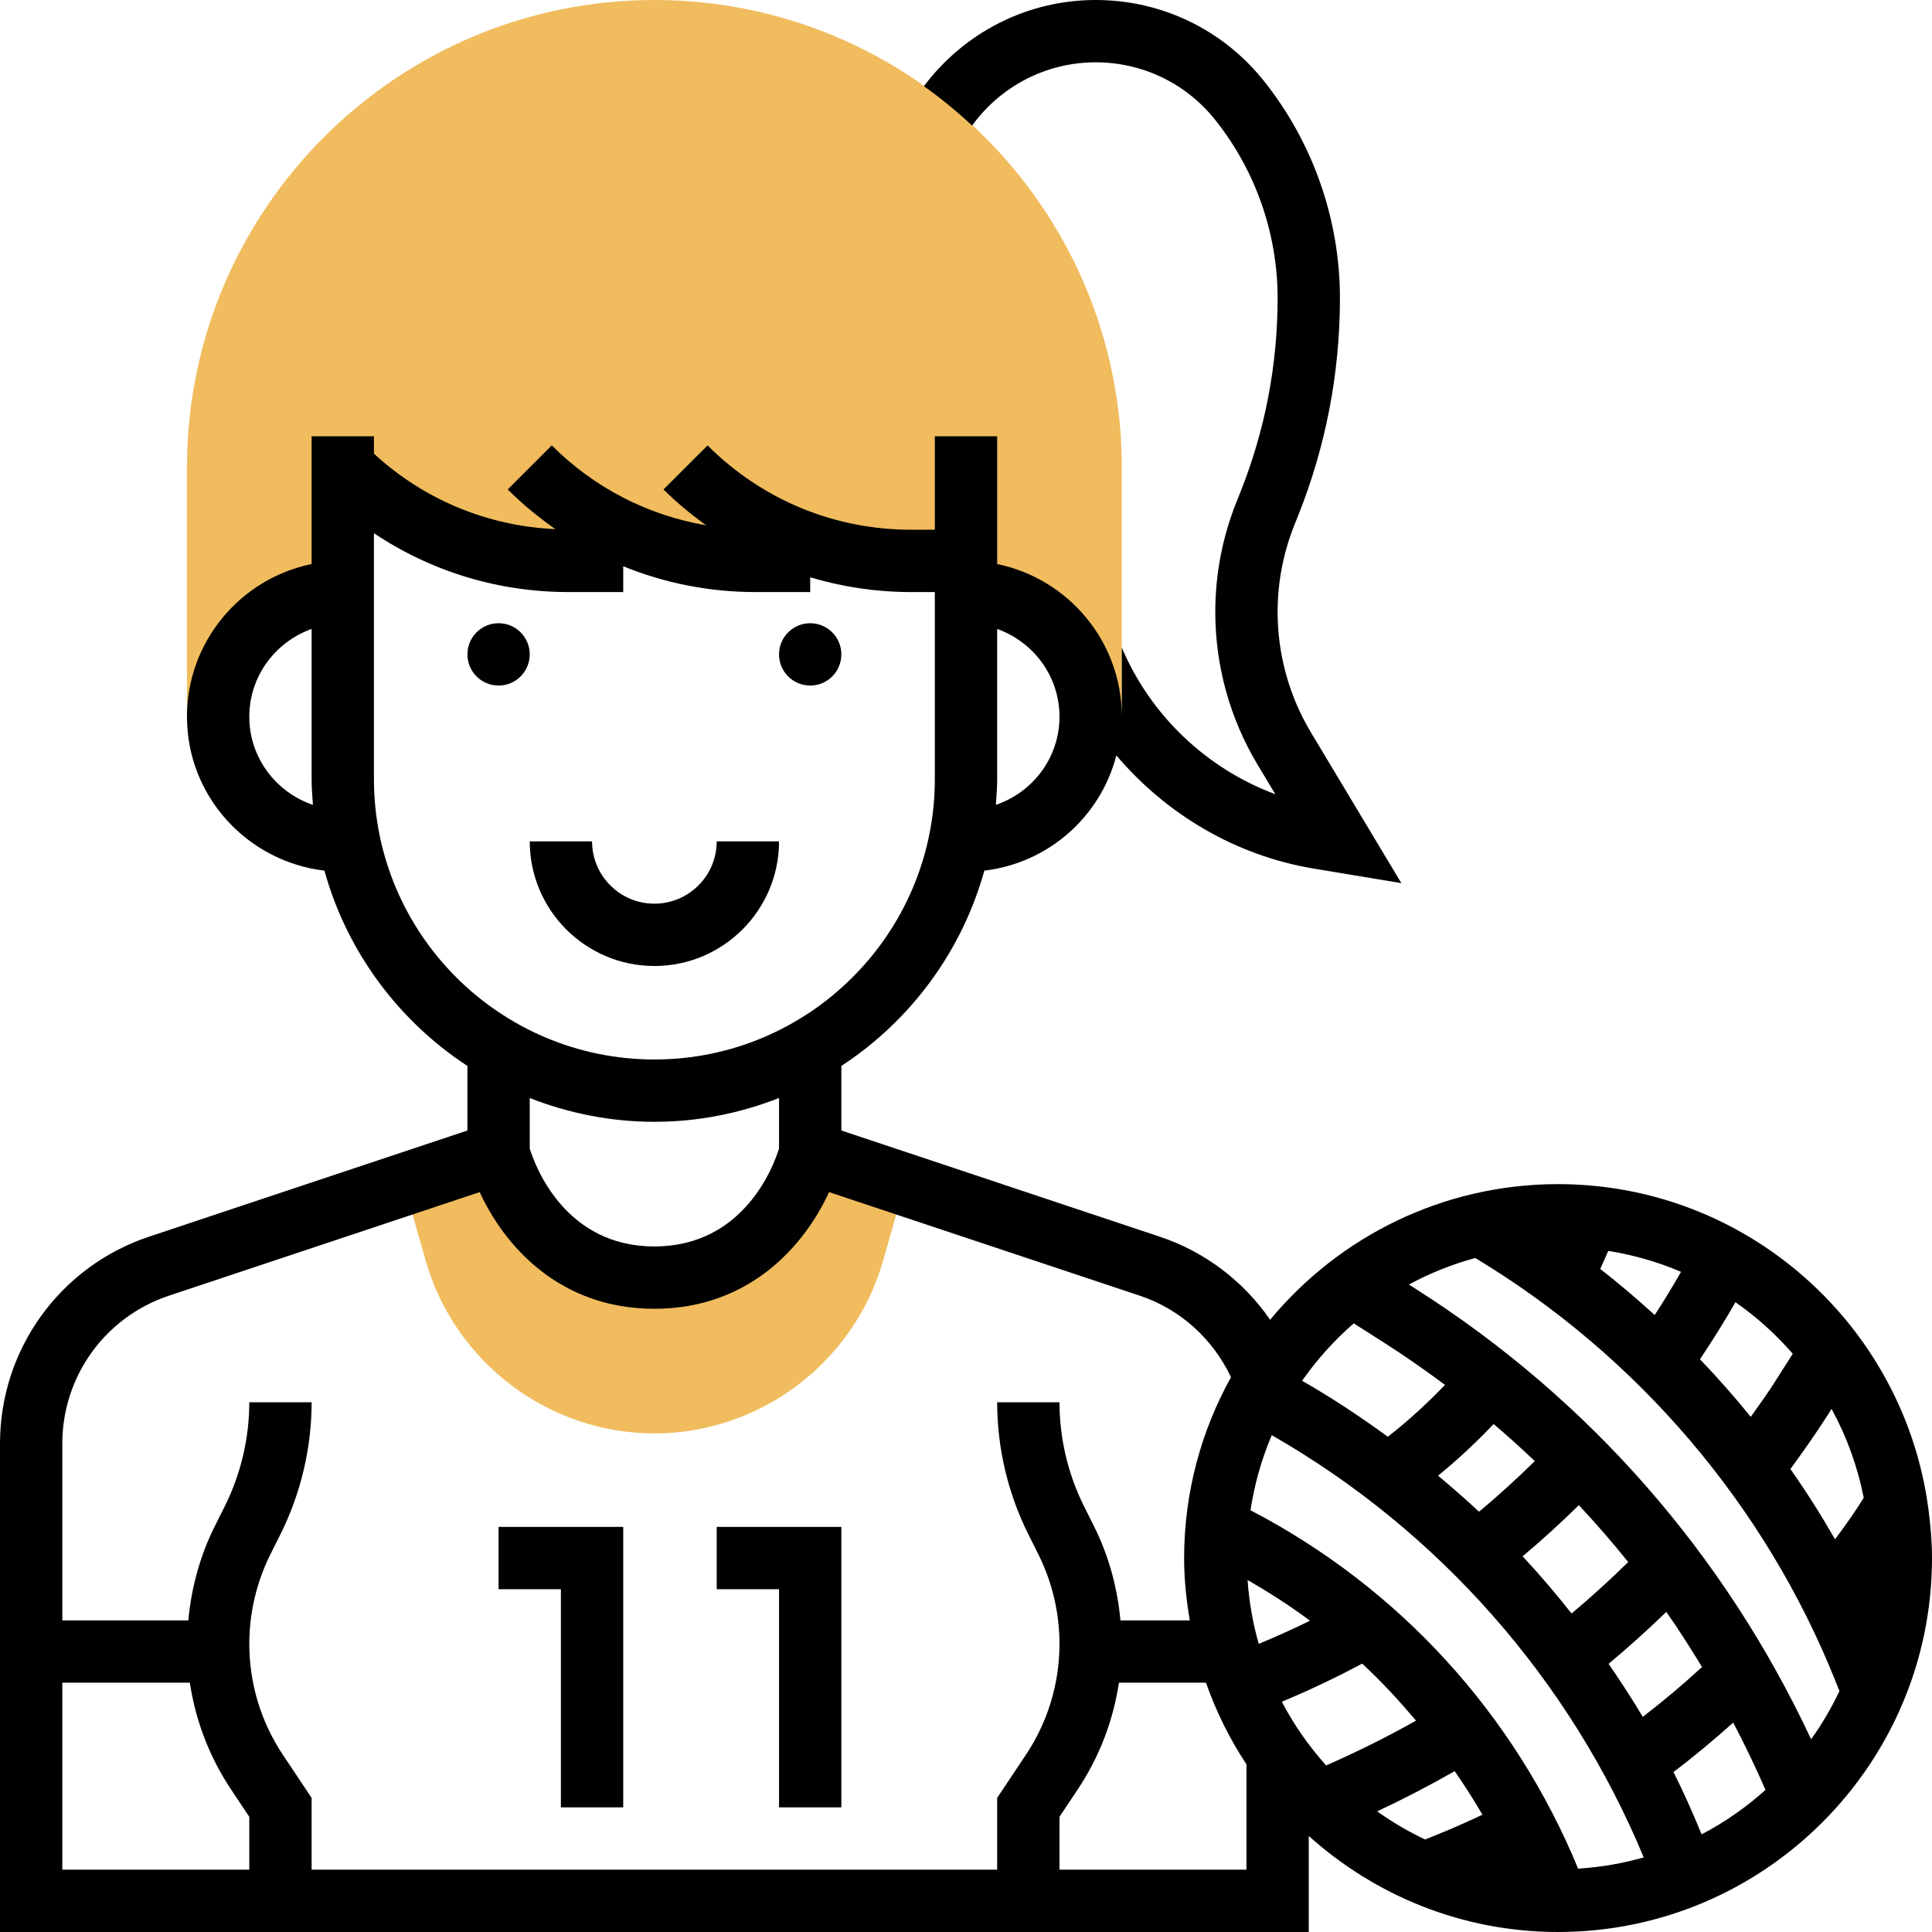<?xml version="1.0" encoding="iso-8859-1"?>
<!-- Generator: Adobe Illustrator 19.0.0, SVG Export Plug-In . SVG Version: 6.00 Build 0)  -->
<svg version="1.1" id="Capa_1" xmlns="http://www.w3.org/2000/svg" xmlns:xlink="http://www.w3.org/1999/xlink" x="0px" y="0px"
	 viewBox="0 0 496 496" style="enable-background:new 0 0 496 496;" xml:space="preserve">
<g>
	<path style="fill:#F0BC5E;" d="M208,296c0,0-8,32-40,32s-40-32-40-32l-24.208,8.072l0.52,2.128l5.008,17.536
		C116.768,349.8,140.896,368,168,368s51.232-18.2,58.688-44.264l5.008-17.536l0.424-2.152L208,296z"/>
	<path style="fill:#F0BC5E;" d="M168,0C101.832,0,48,53.832,48,120v64h8c0-17.672,14.328-32,32-32v-32
		c15.368,15.368,36.208,24,57.944,24H160v-7.456c10.568,4.816,22.104,7.456,33.944,7.456H208v-4.296
		c8.296,2.768,17.032,4.296,25.944,4.296H248v8c17.672,0,32,14.328,32,32h8v-64C288,53.832,234.168,0,168,0z"/>
</g>
<circle cx="208" cy="168" r="8"/>
<circle cx="128" cy="168" r="8"/>
<path d="M200,216h-16c0,8.824-7.176,16-16,16s-16-7.176-16-16h-16c0,17.648,14.352,32,32,32S200,233.648,200,216z"/>
<path d="M495.112,387.656c0.008-0.016,0.04-0.072,0.04-0.08l-0.056-0.032C488.96,340.488,448.704,304,400,304
	c-29.704,0-56.296,13.568-73.92,34.824c-6.848-9.92-16.752-17.48-28.376-21.344L216,290.232v-16.576
	c17.68-11.56,30.912-29.304,36.712-50.136c16.472-1.968,29.832-13.848,33.888-29.592c12.808,15.12,30.632,25.72,50.584,29.048
	l22.584,3.752l-23.192-38.656c-5.608-9.344-8.576-20.048-8.576-30.944c0-7.68,1.448-15.192,4.304-22.336l0.92-2.296
	C340.376,114.608,344,95.776,344,76.512c0-20.192-6.952-40.008-19.568-55.784C313.888,7.552,298.168,0,281.288,0
	c-17.472,0-33.68,8.264-44.096,22.128c4.36,3.088,8.472,6.48,12.376,10.112C256.944,22.064,268.664,16,281.288,16
	c11.992,0,23.16,5.368,30.656,14.736C322.296,43.68,328,59.936,328,76.512c0,17.216-3.24,34.048-9.632,50.032l-0.92,2.296
	c-3.616,9.048-5.448,18.56-5.448,28.288c0,13.8,3.752,27.344,10.848,39.176l4.552,7.584c-17.568-6.52-32-20.16-39.4-37.632V184
	c0-19.312-13.768-35.472-32-39.192V112h-16v24h-6.056c-19.752,0-38.32-7.688-52.288-21.656l-11.312,11.312
	c3.408,3.408,7.096,6.416,10.92,9.2c-14.92-2.568-28.688-9.584-39.608-20.512l-11.312,11.312c3.8,3.8,7.928,7.16,12.24,10.184
	c-17.432-0.776-33.736-7.552-46.584-19.368V112H80v32.808c-18.232,3.72-32,19.88-32,39.192c0,20.44,15.472,37.16,35.288,39.52
	c5.792,20.84,19.032,38.576,36.712,50.136v16.576L38.296,317.48C15.384,325.104,0,346.456,0,370.592V496h336v-24.648
	C353.008,486.624,375.4,496,400,496c52.936,0,96-43.064,96-96C496,395.808,495.64,391.712,495.112,387.656z M436.856,470.928
	c-2.24-5.416-4.592-10.784-7.224-16.008c5.272-3.968,10.376-8.248,15.336-12.672c2.968,5.632,5.72,11.392,8.288,17.272
	C448.296,463.968,442.808,467.824,436.856,470.928z M320.288,405.624c5.552,3.216,10.936,6.656,16.032,10.456
	c-4.328,2.128-8.72,4.104-13.16,5.944C321.64,416.752,320.68,411.272,320.288,405.624z M329.08,436.88
	c7.024-2.904,13.904-6.2,20.632-9.776c4.944,4.56,9.48,9.512,13.832,14.632c-7.496,4.208-15.192,8.048-23.088,11.496
	C336.024,448.288,332.184,442.816,329.08,436.88z M373.456,454.704c2.512,3.632,4.904,7.344,7.128,11.184
	c-3.96,1.864-7.968,3.656-12.04,5.28l-2.688,1.08c-4.32-2.048-8.432-4.456-12.288-7.216
	C360.352,461.848,366.984,458.408,373.456,454.704z M321.04,387.728c1.04-6.728,2.848-13.2,5.464-19.272
	c42.84,24.52,76.576,62.816,95.488,108.392c-5.408,1.552-11.04,2.512-16.84,2.888C388.776,440.032,359.216,407.6,321.04,387.728z
	 M347.544,339.744l7.464,4.752c5.488,3.496,10.8,7.2,15.968,11.048c-4.608,4.768-9.456,9.272-14.688,13.304
	c-7.072-5.152-14.36-10-22-14.36C338.088,349.032,342.552,344.096,347.544,339.744z M412.976,427.152
	c5.104-4.256,10.032-8.712,14.816-13.328c3.232,4.592,6.232,9.344,9.168,14.144c-4.88,4.496-9.976,8.776-15.216,12.8
	C418.992,436.12,416.032,431.608,412.976,427.152z M403.472,414.232c-4-5.064-8.176-9.968-12.568-14.688
	c5-4.176,9.8-8.584,14.432-13.128c4.408,4.72,8.64,9.576,12.672,14.608C413.336,405.6,408.496,410.016,403.472,414.232z
	 M379.696,388.096c-3.392-3.2-6.928-6.248-10.504-9.248c5.04-4.096,9.776-8.528,14.264-13.256c3.632,3.072,7.128,6.256,10.576,9.512
	C389.432,379.608,384.68,383.984,379.696,388.096z M363.608,330.992l-1.896-1.208c5.328-2.92,11.056-5.176,17.024-6.824
	c41.592,25.04,74.384,63.384,92.424,108.488l1.08,2.696c-2.064,4.352-4.496,8.496-7.28,12.376
	C442.792,399.08,408.096,359.304,363.608,330.992z M424.808,337.608c-4.512-4.128-9.168-8.08-13.992-11.848
	c0.712-1.528,1.408-3.064,2.072-4.624c6.52,1.064,12.792,2.84,18.68,5.384C429.424,330.28,427.176,333.976,424.808,337.608z
	 M470.216,361.704c3.848,7.032,6.656,14.704,8.256,22.816c-1.584,2.568-4.024,6.232-7.36,10.656
	c-3.56-6.184-7.368-12.2-11.456-18.032c3.224-4.448,6.432-8.944,9.36-13.544L470.216,361.704z M460.256,347.544l-4.752,7.472
	c-1.888,2.968-4.008,5.824-6.032,8.736c-4.144-5.112-8.488-10.04-13.04-14.8c3.2-4.776,6.256-9.648,9.112-14.64
	C450.984,338.104,455.912,342.56,460.256,347.544z M272,184c0,10.536-6.872,19.416-16.336,22.632c0.168-2.2,0.336-4.392,0.336-6.632
	v-38.528C265.288,164.784,272,173.584,272,184z M64,184c0-10.416,6.712-19.216,16-22.528V200c0,2.24,0.168,4.432,0.336,6.632
	C70.872,203.416,64,194.536,64,184z M96,200v-63.112C110.664,146.712,127.896,152,145.944,152H160v-6.624
	c10.64,4.328,22.112,6.624,33.944,6.624H208v-3.792c8.312,2.488,17.024,3.792,25.944,3.792H240v48c0,39.704-32.304,72-72,72
	S96,239.704,96,200z M168,288c11.296,0,22.064-2.216,32-6.112v12.976c-1.368,4.432-9,25.136-32,25.136s-30.632-20.704-32-25.128
	v-12.976C145.936,285.784,156.704,288,168,288z M43.352,332.648l79.8-26.6C129.232,319.32,143.232,336,168,336
	s38.768-16.68,44.848-29.952l79.8,26.6c10.368,3.464,18.728,11.08,23.384,20.92C308.384,367.344,304,383.16,304,400
	c0,5.464,0.568,10.784,1.448,16h-17.8c-0.76-8.368-3.008-16.6-6.76-24.12l-2.576-5.152C274.184,378.48,272,369.232,272,360h-16
	c0,11.704,2.768,23.424,8,33.888l2.576,5.152c3.552,7.104,5.424,15.04,5.424,22.976c0,10.176-2.984,20.04-8.632,28.504L256,461.576
	V480H80v-18.424l-7.368-11.056C66.984,442.056,64,432.192,64,422.016c0-7.936,1.872-15.872,5.424-22.976L72,393.888
	c5.232-10.472,8-22.184,8-33.888H64c0,9.232-2.184,18.48-6.312,26.736l-2.576,5.152c-3.752,7.512-6,15.744-6.76,24.112H16v-45.408
	C16,353.352,26.992,338.104,43.352,332.648z M16,432h32.744c1.456,9.76,5.032,19.088,10.576,27.4l4.68,7.024V480H16V432z M272,480
	v-13.576l4.68-7.024c5.536-8.312,9.12-17.64,10.576-27.4H309.6c2.64,7.44,6.104,14.48,10.4,20.952V480H272z"/>
<polygon points="144,464 160,464 160,392 128,392 128,408 144,408 "/>
<polygon points="200,464 216,464 216,392 184,392 184,408 200,408 "/>
<g>
</g>
<g>
</g>
<g>
</g>
<g>
</g>
<g>
</g>
<g>
</g>
<g>
</g>
<g>
</g>
<g>
</g>
<g>
</g>
<g>
</g>
<g>
</g>
<g>
</g>
<g>
</g>
<g>
</g>
</svg>
